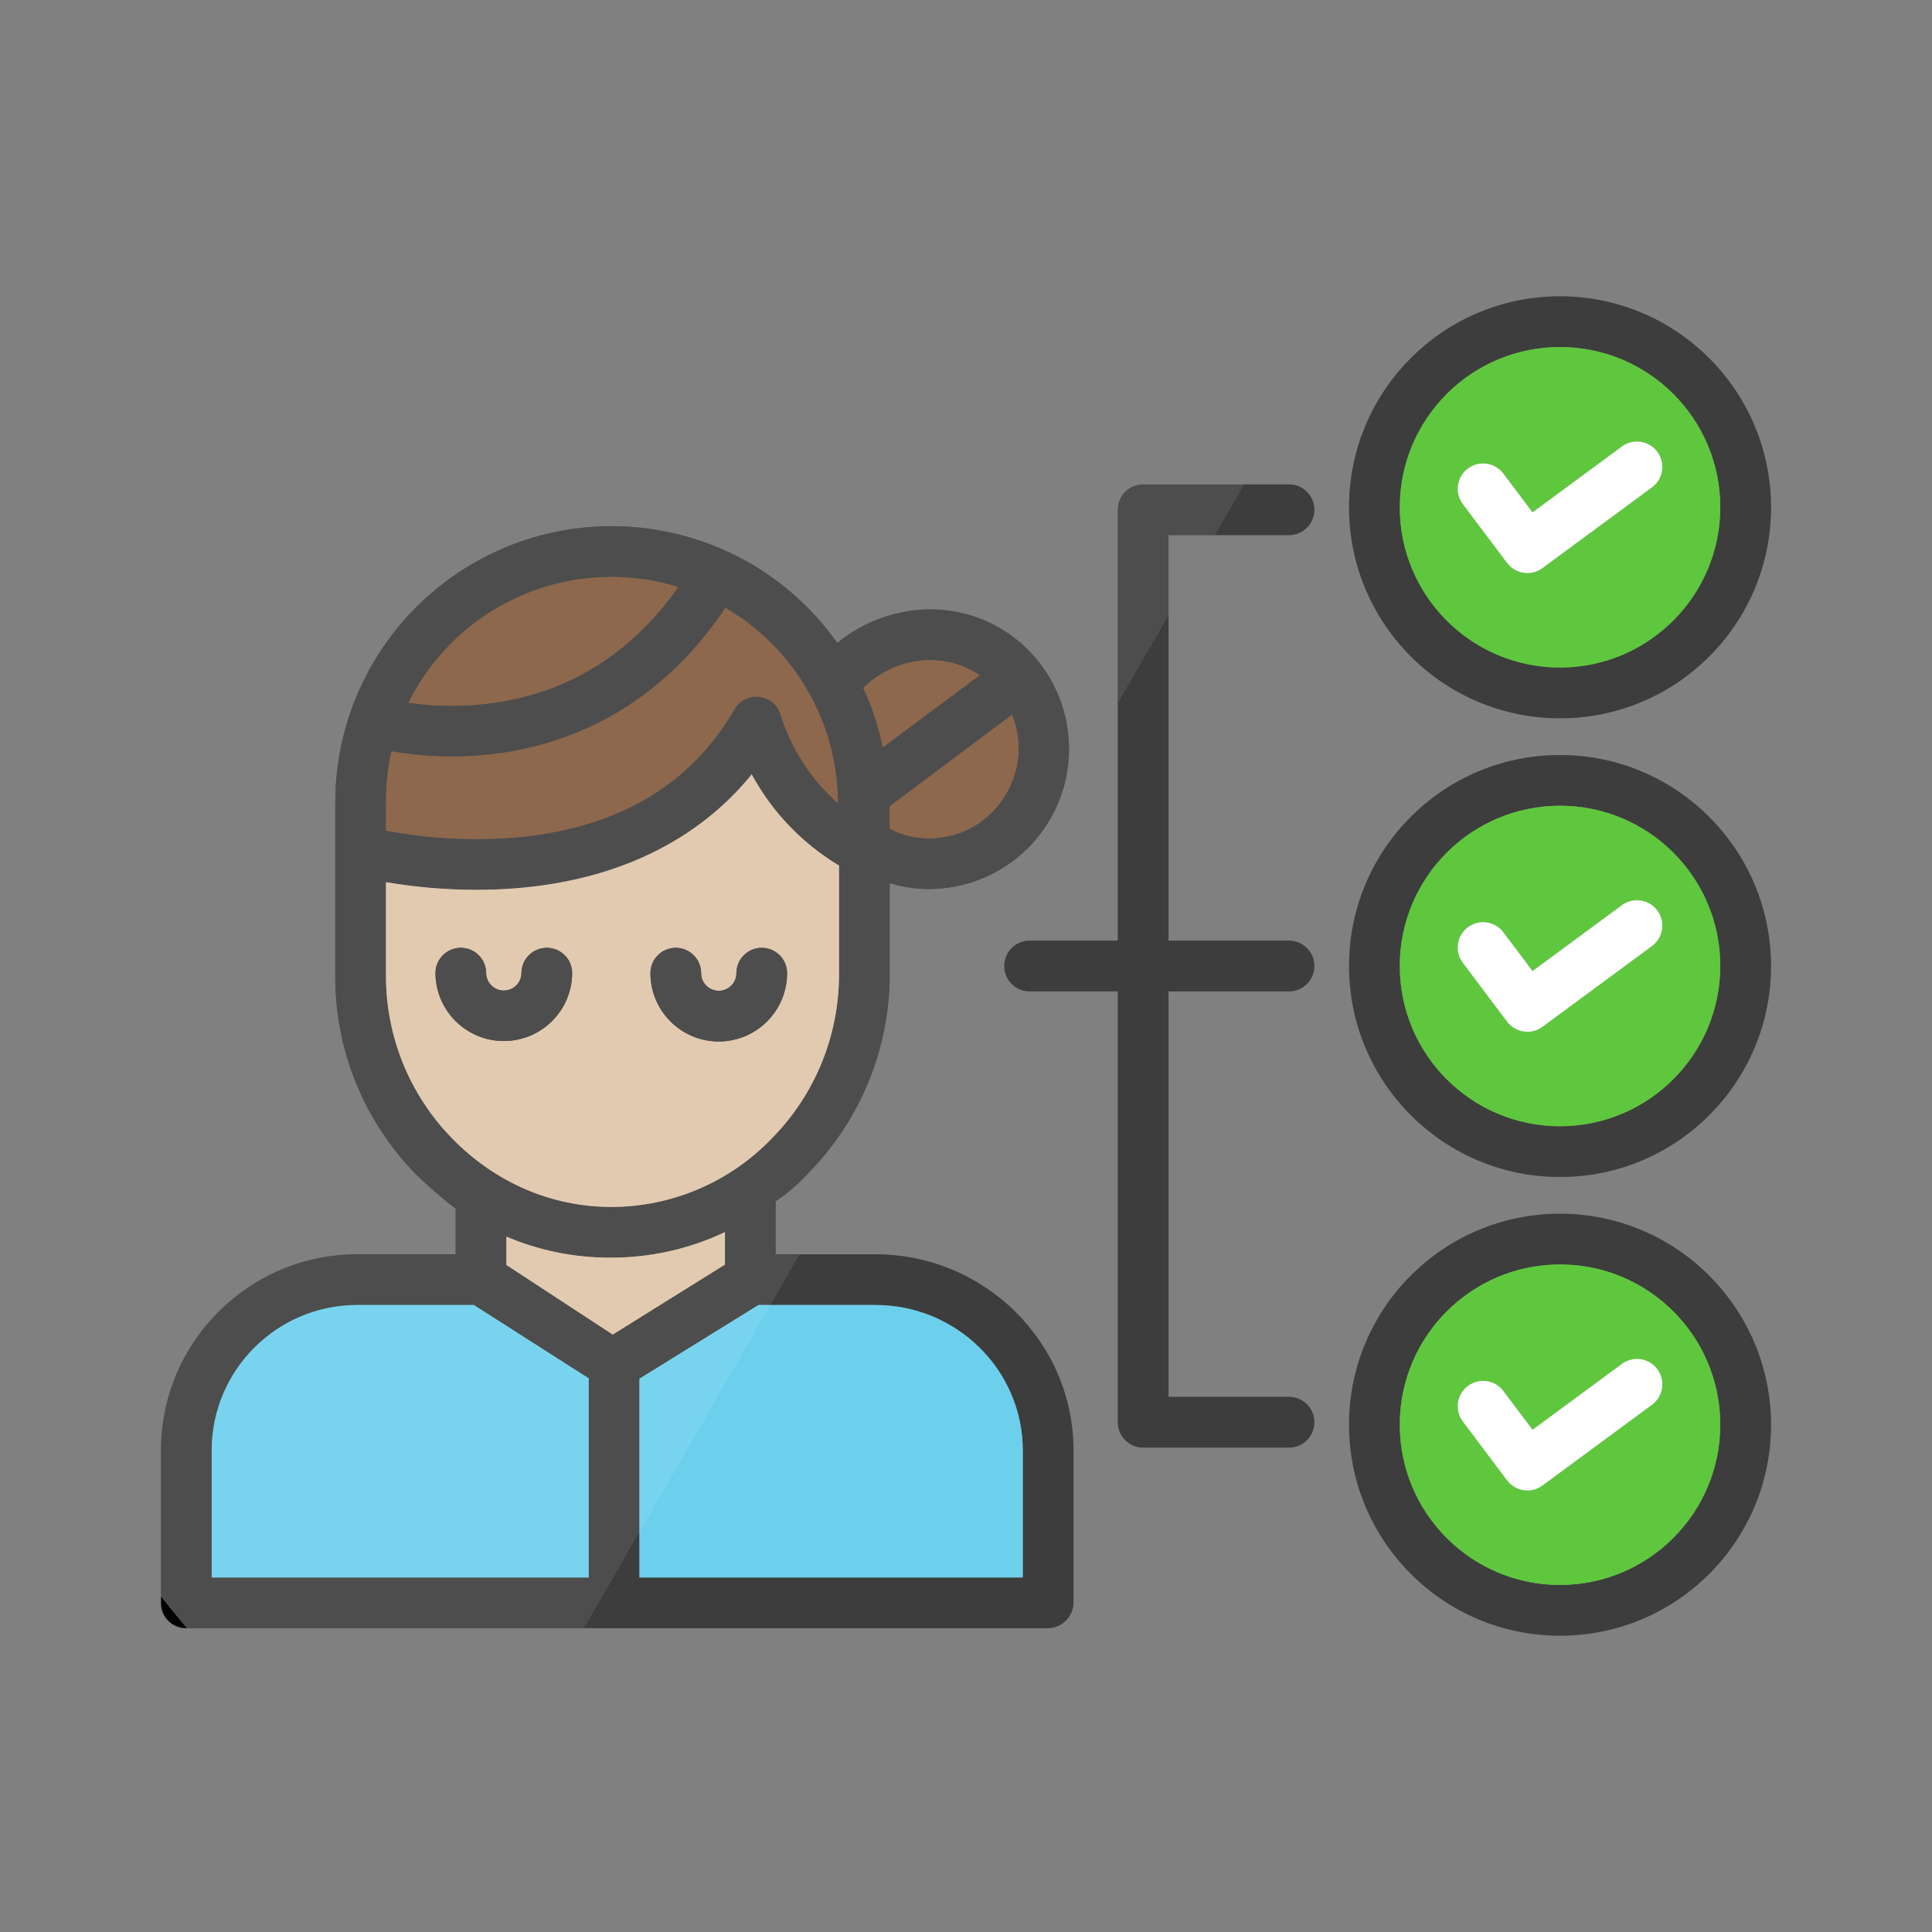 <?xml version="1.0" encoding="UTF-8"?>
<!-- Generator: Adobe Illustrator 16.0.5, SVG Export Plug-In . SVG Version: 6.00 Build 0)  -->
<svg xmlns="http://www.w3.org/2000/svg" xmlns:xlink="http://www.w3.org/1999/xlink" x="0px" y="0px" width="240px" height="240px" viewBox="0 0 240 240" xml:space="preserve">
<rect x="0" y="0" width="240" height="240" fill="#808080" stroke="none"/>
<g id="Layer_14">
</g>
<g id="Layer_55">
</g>
<g id="Layer_54">
</g>
<g id="Layer_60">
</g>
<g id="Layer_70">
</g>
<g id="Layer_61">
</g>
<g id="Layer_62">
</g>
<g id="Layer_63">
</g>
<g id="Layer_64">
</g>
<g id="Layer_65">
</g>
<g id="Layer_66">
</g>
<g id="Layer_67">
</g>
<g id="Layer_52">
</g>
<g id="Layer_52_copy">
</g>
<g id="Layer_50">
</g>
<g id="Layer_51">
</g>
<g id="Layer_22">
</g>
<g id="Layer_4">
</g>
<g id="Layer_2">
</g>
<g id="Layer_12">
</g>
<g id="Layer_25">
</g>
<g id="Layer_10">
</g>
<g id="Layer_12_copy">
</g>
<g id="Layer_11">
</g>
<g id="Layer_10_copy">
</g>
<g id="Layer_13">
</g>
<g id="Layer_15">
</g>
<g id="Layer_16">
</g>
<g id="Layer_17">
	<g id="Layer_18_1_">
	</g>
</g>
<g id="Layer_17_copy">
	<g id="Layer_18_copy">
	</g>
</g>
<g id="Layer_17_copy_2">
	<g id="Layer_18_copy_2">
		<g id="Layer_20_1_">
		</g>
		<g id="Layer_56">
		</g>
	</g>
</g>
<g id="Layer_17_copy_3">
	<g id="Layer_18_copy_3">
	</g>
</g>
<g id="Layer_72">
</g>
<g id="Layer_72_copy">
</g>
<g id="Layer_74">
</g>
<g id="Layer_77">
</g>
<g id="Layer_78">
</g>
<g id="Layer_79">
	<g>
		<path d="M20,199.108c-0.027,1.71,1.336,3.12,3.045,3.148c0.016,0,0.029,0,0.043,0h0.158c-1.106-1.3-2.192-2.618-3.246-3.962    V199.108z"></path>
		<path d="M133.352,199.108v-18.896c0-13.521-11.086-24.396-24.607-24.396H96.354v-6.584c1.453-0.987,2.789-2.136,3.984-3.425    c6.485-6.562,10.143-15.404,10.186-24.632v-11.473c1.586,0.488,3.234,0.735,4.893,0.733c5.688-0.009,11.012-2.792,14.264-7.459    c5.482-7.891,3.542-18.731-4.336-24.232c-3.854-2.667-8.633-3.64-13.223-2.693c-2.98,0.575-5.769,1.892-8.106,3.829    C93.067,64.397,71.641,60.722,56.16,71.669c-9.135,6.457-14.549,16.959-14.513,28.143v21.363    c-0.043,9.198,3.532,18.046,9.954,24.631c1.578,1.547,3.249,2.994,5.002,4.338v5.672H44.463    C30.992,155.776,20.04,166.665,20,180.137c0,0.025,0,0.051,0,0.075v18.083c1.054,1.344,2.14,2.662,3.246,3.962h106.875    C131.875,202.264,133.312,200.863,133.352,199.108z M125.717,88.792c1.42,3.507,0.959,7.493-1.221,10.584    c-1.65,2.42-4.207,4.072-7.09,4.585c-2.344,0.441-4.768,0.084-6.883-1.017v-2.791L125.717,88.792z M113.326,82.23h0.002    c2.896-0.608,5.918-0.011,8.367,1.653l-12.027,8.948c-0.525-2.542-1.339-5.017-2.426-7.374    C108.908,83.806,111.025,82.684,113.326,82.23z M75.936,71.669c2.82-0.002,5.625,0.421,8.317,1.254    c-5.731,8.133-13.341,12.959-22.665,14.356c-3.598,0.526-7.252,0.534-10.854,0.022C55.49,77.733,65.25,71.679,75.936,71.669z     M47.945,99.812c-0.025-2.179,0.205-4.353,0.684-6.477c2.48,0.431,4.994,0.646,7.512,0.645c2.048,0.001,4.09-0.145,6.116-0.433    c8.124-1.162,19.321-5.274,27.864-18.036c8.63,5.035,13.941,14.268,13.959,24.259c-3.291-2.911-5.731-6.659-7.064-10.847    c-0.422-1.687-2.131-2.711-3.819-2.289c-0.825,0.207-1.531,0.738-1.958,1.475c-5.516,9.524-14.711,14.893-27.482,15.949    c-5.286,0.401-10.602,0.107-15.811-0.871V99.812z M56.16,141.413c-5.287-5.407-8.238-12.676-8.215-20.238v-11.586    c3.711,0.63,7.471,0.946,11.236,0.951c1.568,0,3.172-0.057,4.859-0.19c12.525-0.995,22.588-5.855,29.34-14.153    c2.536,4.679,6.279,8.589,10.845,11.323v13.657c-0.025,7.577-3.021,14.842-8.344,20.236c-5.202,5.427-12.391,8.502-19.907,8.52    C68.508,149.933,61.511,146.906,56.16,141.413z M73.133,195.96H26.298v-15.748c-0.007-9.988,8.085-18.093,18.074-18.1    c0.03,0,0.06,0,0.091,0h14.404l14.266,9.111V195.96z M62.9,157.134v-3.517c4.096,1.741,8.502,2.629,12.953,2.612    c4.911,0.012,9.765-1.071,14.203-3.173v4.032l-13.94,8.695L62.9,157.134z M127.055,195.96H79.432v-24.692l14.786-9.155h14.526    c10.051,0,18.311,8.05,18.311,18.1V195.96z"></path>
		
			<linearGradient id="SVGID_1_" gradientUnits="userSpaceOnUse" x1="-10.238" y1="-4993.773" x2="209.769" y2="-5120.794" gradientTransform="matrix(1 0 0 -1 -0.055 -4902.141)">
			<stop offset="0.5" style="stop-color:#FFFFFF"></stop>
			<stop offset="0.5" style="stop-color:#FFFFFF;stop-opacity:0.8"></stop>
		</linearGradient>
		<path opacity="0.3" fill="url(#SVGID_1_)" d="M133.352,199.108v-18.896    c0-13.521-11.086-24.396-24.607-24.396H96.354v-6.584c1.453-0.987,2.789-2.136,3.984-3.425    c6.485-6.562,10.143-15.404,10.186-24.632v-11.473c1.586,0.488,3.234,0.735,4.893,0.733c5.688-0.009,11.012-2.792,14.264-7.459    c5.482-7.891,3.542-18.731-4.336-24.232c-3.854-2.667-8.633-3.64-13.223-2.693c-2.98,0.575-5.769,1.892-8.106,3.829    C93.067,64.397,71.641,60.722,56.16,71.669c-9.135,6.457-14.549,16.959-14.513,28.143v21.363    c-0.043,9.198,3.532,18.046,9.954,24.631c1.578,1.547,3.249,2.994,5.002,4.338v5.672H44.463    C30.992,155.776,20.04,166.665,20,180.137c0,0.025,0,0.051,0,0.075v18.083c1.054,1.344,2.14,2.662,3.246,3.962h106.875    C131.875,202.264,133.312,200.863,133.352,199.108z M125.717,88.792c1.42,3.507,0.959,7.493-1.221,10.584    c-1.65,2.42-4.207,4.072-7.09,4.585c-2.344,0.441-4.768,0.084-6.883-1.017v-2.791L125.717,88.792z M113.326,82.23h0.002    c2.896-0.608,5.918-0.011,8.367,1.653l-12.027,8.948c-0.525-2.542-1.339-5.017-2.426-7.374    C108.908,83.806,111.025,82.684,113.326,82.23z M75.936,71.669c2.82-0.002,5.625,0.421,8.317,1.254    c-5.731,8.133-13.341,12.959-22.665,14.356c-3.598,0.526-7.252,0.534-10.854,0.022C55.49,77.733,65.25,71.679,75.936,71.669z     M47.945,99.812c-0.025-2.179,0.205-4.353,0.684-6.477c2.48,0.431,4.994,0.646,7.512,0.645c2.048,0.001,4.09-0.145,6.116-0.433    c8.124-1.162,19.321-5.274,27.864-18.036c8.63,5.035,13.941,14.268,13.959,24.259c-3.291-2.911-5.731-6.659-7.064-10.847    c-0.422-1.687-2.131-2.711-3.819-2.289c-0.825,0.207-1.531,0.738-1.958,1.475c-5.516,9.524-14.711,14.893-27.482,15.949    c-5.286,0.401-10.602,0.107-15.811-0.871V99.812z M56.16,141.413c-5.287-5.407-8.238-12.676-8.215-20.238v-11.586    c3.711,0.63,7.471,0.946,11.236,0.951c1.568,0,3.172-0.057,4.859-0.19c12.525-0.995,22.588-5.855,29.34-14.153    c2.536,4.679,6.279,8.589,10.845,11.323v13.657c-0.025,7.577-3.021,14.842-8.344,20.236c-5.202,5.427-12.391,8.502-19.907,8.52    C68.508,149.933,61.511,146.906,56.16,141.413z M73.133,195.96H26.298v-15.748c-0.007-9.988,8.085-18.093,18.074-18.1    c0.03,0,0.06,0,0.091,0h14.404l14.266,9.111V195.96z M62.9,157.134v-3.517c4.096,1.741,8.502,2.629,12.953,2.612    c4.911,0.012,9.765-1.071,14.203-3.173v4.032l-13.94,8.695L62.9,157.134z M127.055,195.96H79.432v-24.692l14.786-9.155h14.526    c10.051,0,18.311,8.05,18.311,18.1V195.96z"></path>
		<path fill="#3EC1E6" d="M108.744,162.112H94.218l-14.786,9.155v24.692h47.623v-15.748    C127.055,170.162,118.795,162.112,108.744,162.112z"></path>
		
			<linearGradient id="SVGID_2_" gradientUnits="userSpaceOnUse" x1="-21.371" y1="-5013.055" x2="198.637" y2="-5140.077" gradientTransform="matrix(1 0 0 -1 -0.055 -4902.141)">
			<stop offset="0.5" style="stop-color:#FFFFFF"></stop>
			<stop offset="0.5" style="stop-color:#FFFFFF;stop-opacity:0.8"></stop>
		</linearGradient>
		<path opacity="0.3" fill="url(#SVGID_2_)" d="M108.744,162.112H94.218l-14.786,9.155v24.692h47.623    v-15.748C127.055,170.162,118.795,162.112,108.744,162.112z"></path>
		<path fill="#5C2600" d="M110.523,102.944c2.115,1.101,4.539,1.458,6.883,1.017c2.883-0.513,5.439-2.165,7.09-4.585    c2.18-3.091,2.641-7.077,1.221-10.584l-15.193,11.361V102.944z"></path>
		
			<linearGradient id="SVGID_3_" gradientUnits="userSpaceOnUse" x1="20.03" y1="-4941.346" x2="240.038" y2="-5068.368" gradientTransform="matrix(1 0 0 -1 -0.055 -4902.141)">
			<stop offset="0.5" style="stop-color:#FFFFFF"></stop>
			<stop offset="0.5" style="stop-color:#FFFFFF;stop-opacity:0.8"></stop>
		</linearGradient>
		<path opacity="0.3" fill="url(#SVGID_3_)" d="M110.523,102.944c2.115,1.101,4.539,1.458,6.883,1.017    c2.883-0.513,5.439-2.165,7.09-4.585c2.18-3.091,2.641-7.077,1.221-10.584l-15.193,11.361V102.944z"></path>
		<path fill="#5C2600" d="M121.695,83.884c-2.449-1.664-5.471-2.262-8.367-1.653h-0.002c-2.301,0.453-4.418,1.575-6.084,3.228    c1.087,2.357,1.9,4.832,2.426,7.374L121.695,83.884z"></path>
		
			<linearGradient id="SVGID_4_" gradientUnits="userSpaceOnUse" x1="22.68" y1="-4936.756" x2="242.687" y2="-5063.778" gradientTransform="matrix(1 0 0 -1 -0.055 -4902.141)">
			<stop offset="0.5" style="stop-color:#FFFFFF"></stop>
			<stop offset="0.5" style="stop-color:#FFFFFF;stop-opacity:0.8"></stop>
		</linearGradient>
		<path opacity="0.3" fill="url(#SVGID_4_)" d="M121.695,83.884c-2.449-1.664-5.471-2.262-8.367-1.653    h-0.002c-2.301,0.453-4.418,1.575-6.084,3.228c1.087,2.357,1.9,4.832,2.426,7.374L121.695,83.884z"></path>
		<path fill="#5C2600" d="M63.756,104.058c12.771-1.057,21.967-6.425,27.482-15.949c0.427-0.736,1.133-1.268,1.958-1.475    c1.688-0.422,3.397,0.603,3.819,2.289c1.333,4.188,3.773,7.936,7.064,10.847c-0.018-9.991-5.329-19.224-13.959-24.259    c-8.543,12.762-19.74,16.874-27.864,18.036c-2.026,0.288-4.068,0.434-6.116,0.433c-2.518,0.002-5.031-0.214-7.512-0.645    c-0.479,2.124-0.709,4.298-0.684,6.477v3.375C53.154,104.165,58.47,104.459,63.756,104.058z"></path>
		
			<linearGradient id="SVGID_5_" gradientUnits="userSpaceOnUse" x1="10.582" y1="-4957.71" x2="230.59" y2="-5084.732" gradientTransform="matrix(1 0 0 -1 -0.055 -4902.141)">
			<stop offset="0.5" style="stop-color:#FFFFFF"></stop>
			<stop offset="0.5" style="stop-color:#FFFFFF;stop-opacity:0.8"></stop>
		</linearGradient>
		<path opacity="0.3" fill="url(#SVGID_5_)" d="M63.756,104.058    c12.771-1.057,21.967-6.425,27.482-15.949c0.427-0.736,1.133-1.268,1.958-1.475c1.688-0.422,3.397,0.603,3.819,2.289    c1.333,4.188,3.773,7.936,7.064,10.847c-0.018-9.991-5.329-19.224-13.959-24.259c-8.543,12.762-19.74,16.874-27.864,18.036    c-2.026,0.288-4.068,0.434-6.116,0.433c-2.518,0.002-5.031-0.214-7.512-0.645c-0.479,2.124-0.709,4.298-0.684,6.477v3.375    C53.154,104.165,58.47,104.459,63.756,104.058z"></path>
		<path fill="#5C2600" d="M61.588,87.279c9.324-1.397,16.934-6.224,22.665-14.356c-2.692-0.833-5.497-1.256-8.317-1.254    c-10.686,0.01-20.445,6.064-25.201,15.633C54.336,87.813,57.99,87.806,61.588,87.279z"></path>
		
			<linearGradient id="SVGID_6_" gradientUnits="userSpaceOnUse" x1="14.196" y1="-4951.451" x2="234.204" y2="-5078.472" gradientTransform="matrix(1 0 0 -1 -0.055 -4902.141)">
			<stop offset="0.5" style="stop-color:#FFFFFF"></stop>
			<stop offset="0.5" style="stop-color:#FFFFFF;stop-opacity:0.8"></stop>
		</linearGradient>
		<path opacity="0.3" fill="url(#SVGID_6_)" d="M61.588,87.279c9.324-1.397,16.934-6.224,22.665-14.356    c-2.692-0.833-5.497-1.256-8.317-1.254c-10.686,0.01-20.445,6.064-25.201,15.633C54.336,87.813,57.99,87.806,61.588,87.279z"></path>
		<path fill="#D6B38E" d="M95.882,141.413c5.322-5.395,8.318-12.659,8.344-20.236V107.52c-4.565-2.734-8.309-6.645-10.845-11.323    c-6.752,8.298-16.814,13.158-29.34,14.153c-1.688,0.134-3.291,0.19-4.859,0.19c-3.766-0.005-7.525-0.321-11.236-0.951v11.586    c-0.023,7.562,2.928,14.831,8.215,20.238c5.351,5.493,12.348,8.52,19.814,8.52C83.491,149.915,90.68,146.84,95.882,141.413z     M83.947,117.74c1.738,0,3.148,1.409,3.148,3.148c0,1.211,0.98,2.191,2.191,2.192c1.211,0,2.193-0.98,2.193-2.192    c0-1.739,1.408-3.148,3.148-3.148c1.738,0,3.148,1.409,3.148,3.148c-0.006,4.687-3.803,8.483-8.49,8.49    c-4.686-0.006-8.483-3.803-8.488-8.49C80.799,119.149,82.208,117.74,83.947,117.74z M62.643,129.32    c-4.688,0.032-8.517-3.742-8.549-8.432c0-1.739,1.41-3.148,3.148-3.148c1.739,0,3.148,1.409,3.148,3.148    c0.017,1.188,0.977,2.147,2.164,2.163c1.211,0.017,2.205-0.951,2.222-2.163c0-1.739,1.409-3.148,3.149-3.148    c1.738,0,3.148,1.409,3.148,3.148C71.043,125.533,67.285,129.288,62.643,129.32z"></path>
		
			<linearGradient id="SVGID_7_" gradientUnits="userSpaceOnUse" x1="-1.015" y1="-4977.797" x2="218.993" y2="-5104.819" gradientTransform="matrix(1 0 0 -1 -0.055 -4902.141)">
			<stop offset="0.5" style="stop-color:#FFFFFF"></stop>
			<stop offset="0.5" style="stop-color:#FFFFFF;stop-opacity:0.8"></stop>
		</linearGradient>
		<path opacity="0.3" fill="url(#SVGID_7_)" d="M95.882,141.413c5.322-5.395,8.318-12.659,8.344-20.236    V107.52c-4.565-2.734-8.309-6.645-10.845-11.323c-6.752,8.298-16.814,13.158-29.34,14.153c-1.688,0.134-3.291,0.19-4.859,0.19    c-3.766-0.005-7.525-0.321-11.236-0.951v11.586c-0.023,7.562,2.928,14.831,8.215,20.238c5.351,5.493,12.348,8.52,19.814,8.52    C83.491,149.915,90.68,146.84,95.882,141.413z M83.947,117.74c1.738,0,3.148,1.409,3.148,3.148c0,1.211,0.98,2.191,2.191,2.192    c1.211,0,2.193-0.98,2.193-2.192c0-1.739,1.408-3.148,3.148-3.148c1.738,0,3.148,1.409,3.148,3.148    c-0.006,4.687-3.803,8.483-8.49,8.49c-4.686-0.006-8.483-3.803-8.488-8.49C80.799,119.149,82.208,117.74,83.947,117.74z     M62.643,129.32c-4.688,0.032-8.517-3.742-8.549-8.432c0-1.739,1.41-3.148,3.148-3.148c1.739,0,3.148,1.409,3.148,3.148    c0.017,1.188,0.977,2.147,2.164,2.163c1.211,0.017,2.205-0.951,2.222-2.163c0-1.739,1.409-3.148,3.149-3.148    c1.738,0,3.148,1.409,3.148,3.148C71.043,125.533,67.285,129.288,62.643,129.32z"></path>
		<path fill="#D6B38E" d="M90.057,153.057c-4.438,2.102-9.292,3.185-14.203,3.173c-4.451,0.017-8.857-0.871-12.953-2.612v3.517    l13.216,8.65l13.94-8.695V153.057z"></path>
		
			<linearGradient id="SVGID_8_" gradientUnits="userSpaceOnUse" x1="-16.247" y1="-5004.18" x2="203.761" y2="-5131.202" gradientTransform="matrix(1 0 0 -1 -0.055 -4902.141)">
			<stop offset="0.5" style="stop-color:#FFFFFF"></stop>
			<stop offset="0.5" style="stop-color:#FFFFFF;stop-opacity:0.8"></stop>
		</linearGradient>
		<path opacity="0.3" fill="url(#SVGID_8_)" d="M90.057,153.057c-4.438,2.102-9.292,3.185-14.203,3.173    c-4.451,0.017-8.857-0.871-12.953-2.612v3.517l13.216,8.65l13.94-8.695V153.057z"></path>
		<path fill="#3EC1E6" d="M44.463,162.112c-0.031,0-0.061,0-0.091,0c-9.989,0.007-18.081,8.111-18.074,18.1v15.748h46.835v-24.736    l-14.266-9.111H44.463z"></path>
		
			<linearGradient id="SVGID_9_" gradientUnits="userSpaceOnUse" x1="-34.867" y1="-5036.431" x2="185.141" y2="-5163.453" gradientTransform="matrix(1 0 0 -1 -0.055 -4902.141)">
			<stop offset="0.5" style="stop-color:#FFFFFF"></stop>
			<stop offset="0.5" style="stop-color:#FFFFFF;stop-opacity:0.8"></stop>
		</linearGradient>
		<path opacity="0.3" fill="url(#SVGID_9_)" d="M44.463,162.112c-0.031,0-0.061,0-0.091,0    c-9.989,0.007-18.081,8.111-18.074,18.1v15.748h46.835v-24.736l-14.266-9.111H44.463z"></path>
		<path d="M67.926,117.74c-1.74,0-3.149,1.409-3.149,3.148c-0.017,1.212-1.011,2.18-2.222,2.163    c-1.188-0.016-2.147-0.975-2.164-2.163c0-1.739-1.409-3.148-3.148-3.148c-1.738,0-3.148,1.409-3.148,3.148    c0.032,4.689,3.86,8.464,8.549,8.432c4.643-0.032,8.4-3.787,8.432-8.432C71.074,119.149,69.664,117.74,67.926,117.74z"></path>
		
			<linearGradient id="SVGID_10_" gradientUnits="userSpaceOnUse" x1="-5.344" y1="-4985.294" x2="214.664" y2="-5112.316" gradientTransform="matrix(1 0 0 -1 -0.055 -4902.141)">
			<stop offset="0.5" style="stop-color:#FFFFFF"></stop>
			<stop offset="0.5" style="stop-color:#FFFFFF;stop-opacity:0.8"></stop>
		</linearGradient>
		<path opacity="0.3" fill="url(#SVGID_10_)" d="M67.926,117.74c-1.74,0-3.149,1.409-3.149,3.148    c-0.017,1.212-1.011,2.18-2.222,2.163c-1.188-0.016-2.147-0.975-2.164-2.163c0-1.739-1.409-3.148-3.148-3.148    c-1.738,0-3.148,1.409-3.148,3.148c0.032,4.689,3.86,8.464,8.549,8.432c4.643-0.032,8.4-3.787,8.432-8.432    C71.074,119.149,69.664,117.74,67.926,117.74z"></path>
		<path d="M89.287,129.379c4.688-0.007,8.484-3.804,8.49-8.49c0-1.739-1.41-3.148-3.148-3.148c-1.74,0-3.148,1.409-3.148,3.148    c0,1.212-0.982,2.192-2.193,2.192c-1.211-0.001-2.191-0.981-2.191-2.192c0-1.739-1.41-3.148-3.148-3.148    c-1.739,0-3.148,1.409-3.148,3.148C80.804,125.576,84.602,129.373,89.287,129.379z"></path>
		
			<linearGradient id="SVGID_11_" gradientUnits="userSpaceOnUse" x1="1.321" y1="-4973.752" x2="221.329" y2="-5100.773" gradientTransform="matrix(1 0 0 -1 -0.055 -4902.141)">
			<stop offset="0.5" style="stop-color:#FFFFFF"></stop>
			<stop offset="0.5" style="stop-color:#FFFFFF;stop-opacity:0.8"></stop>
		</linearGradient>
		<path opacity="0.3" fill="url(#SVGID_11_)" d="M89.287,129.379c4.688-0.007,8.484-3.804,8.49-8.49    c0-1.739-1.41-3.148-3.148-3.148c-1.74,0-3.148,1.409-3.148,3.148c0,1.212-0.982,2.192-2.193,2.192    c-1.211-0.001-2.191-0.981-2.191-2.192c0-1.739-1.41-3.148-3.148-3.148c-1.739,0-3.148,1.409-3.148,3.148    C80.804,125.576,84.602,129.373,89.287,129.379z"></path>
		<path d="M193.793,150.777c-14.474,0-26.206,11.733-26.206,26.206s11.732,26.206,26.206,26.206    c14.475,0,26.207-11.733,26.207-26.206C219.982,162.517,208.26,150.793,193.793,150.777z M193.793,196.891v0.003    c-10.996,0-19.909-8.914-19.909-19.91c0-10.995,8.913-19.909,19.909-19.909s19.91,8.914,19.91,19.909    C213.688,187.974,204.782,196.878,193.793,196.891z"></path>
		
			<linearGradient id="SVGID_12_" gradientUnits="userSpaceOnUse" x1="3.822" y1="-4969.419" x2="223.83" y2="-5096.441" gradientTransform="matrix(1 0 0 -1 -0.055 -4902.141)">
			<stop offset="0.5" style="stop-color:#FFFFFF"></stop>
			<stop offset="0.5" style="stop-color:#FFFFFF;stop-opacity:0.8"></stop>
		</linearGradient>
		<path opacity="0.3" fill="url(#SVGID_12_)" d="M193.793,150.777    c-14.474,0-26.206,11.733-26.206,26.206s11.732,26.206,26.206,26.206c14.475,0,26.207-11.733,26.207-26.206    C219.982,162.517,208.26,150.793,193.793,150.777z M193.793,196.891v0.003c-10.996,0-19.909-8.914-19.909-19.91    c0-10.995,8.913-19.909,19.909-19.909s19.91,8.914,19.91,19.909C213.688,187.974,204.782,196.878,193.793,196.891z"></path>
		<path fill="#2DB500" d="M193.793,157.074c-10.996,0-19.909,8.914-19.909,19.909c0,10.996,8.913,19.91,19.909,19.91v-0.003    c10.989-0.013,19.895-8.917,19.91-19.907C213.703,165.988,204.789,157.074,193.793,157.074z M205.219,174.498l-13.613,10.035    c-1.39,1.025-3.347,0.74-4.385-0.641l-5.501-7.311c-1.044-1.391-0.766-3.363,0.624-4.41c1.391-1.045,3.363-0.766,4.409,0.624    l3.626,4.818l11.103-8.186l-0.001,0.001c1.398-1.033,3.37-0.735,4.404,0.664C206.916,171.494,206.619,173.465,205.219,174.498z"></path>
		
			<linearGradient id="SVGID_13_" gradientUnits="userSpaceOnUse" x1="3.824" y1="-4969.416" x2="223.832" y2="-5096.437" gradientTransform="matrix(1 0 0 -1 -0.055 -4902.141)">
			<stop offset="0.5" style="stop-color:#FFFFFF"></stop>
			<stop offset="0.5" style="stop-color:#FFFFFF;stop-opacity:0.8"></stop>
		</linearGradient>
		<path opacity="0.3" fill="url(#SVGID_13_)" d="M193.793,157.074    c-10.996,0-19.909,8.914-19.909,19.909c0,10.996,8.913,19.91,19.909,19.91v-0.003c10.989-0.013,19.895-8.917,19.91-19.907    C213.703,165.988,204.789,157.074,193.793,157.074z M205.219,174.498l-13.613,10.035c-1.39,1.025-3.347,0.74-4.385-0.641    l-5.501-7.311c-1.044-1.391-0.766-3.363,0.624-4.41c1.391-1.045,3.363-0.766,4.409,0.624l3.626,4.818l11.103-8.186l-0.001,0.001    c1.398-1.033,3.37-0.735,4.404,0.664C206.916,171.494,206.619,173.465,205.219,174.498z"></path>
		<path fill="#FFFFFF" d="M201.48,169.43L201.48,169.43l-11.102,8.185l-3.626-4.818c-1.046-1.39-3.019-1.669-4.409-0.624    c-1.39,1.047-1.668,3.02-0.624,4.41l5.501,7.311c1.038,1.381,2.995,1.666,4.385,0.641l13.613-10.035    c1.4-1.033,1.697-3.004,0.666-4.404C204.851,168.694,202.879,168.396,201.48,169.43z"></path>
		
			<linearGradient id="SVGID_14_" gradientUnits="userSpaceOnUse" x1="4.514" y1="-4968.221" x2="224.521" y2="-5095.243" gradientTransform="matrix(1 0 0 -1 -0.055 -4902.141)">
			<stop offset="0.5" style="stop-color:#FFFFFF"></stop>
			<stop offset="0.5" style="stop-color:#FFFFFF;stop-opacity:0.8"></stop>
		</linearGradient>
		<path opacity="0.3" fill="url(#SVGID_14_)" d="M201.48,169.43L201.48,169.43l-11.102,8.185    l-3.626-4.818c-1.046-1.39-3.019-1.669-4.409-0.624c-1.39,1.047-1.668,3.02-0.624,4.41l5.501,7.311    c1.038,1.381,2.995,1.666,4.385,0.641l13.613-10.035c1.4-1.033,1.697-3.004,0.666-4.404    C204.851,168.694,202.879,168.396,201.48,169.43z"></path>
		<path d="M193.793,93.793c-14.474,0-26.206,11.732-26.206,26.206s11.732,26.207,26.206,26.207    c14.475,0,26.207-11.733,26.207-26.207C219.982,105.533,208.26,93.81,193.793,93.793z M193.793,139.908    c-10.996,0-19.909-8.913-19.909-19.909c0-10.994,8.913-19.908,19.909-19.908s19.91,8.914,19.91,19.908    C213.689,130.989,204.783,139.896,193.793,139.908z"></path>
		
			<linearGradient id="SVGID_15_" gradientUnits="userSpaceOnUse" x1="28.496" y1="-4926.682" x2="248.504" y2="-5053.704" gradientTransform="matrix(1 0 0 -1 -0.055 -4902.141)">
			<stop offset="0.5" style="stop-color:#FFFFFF"></stop>
			<stop offset="0.5" style="stop-color:#FFFFFF;stop-opacity:0.8"></stop>
		</linearGradient>
		<path opacity="0.3" fill="url(#SVGID_15_)" d="M193.793,93.793    c-14.474,0-26.206,11.732-26.206,26.206s11.732,26.207,26.206,26.207c14.475,0,26.207-11.733,26.207-26.207    C219.982,105.533,208.26,93.81,193.793,93.793z M193.793,139.908c-10.996,0-19.909-8.913-19.909-19.909    c0-10.994,8.913-19.908,19.909-19.908s19.91,8.914,19.91,19.908C213.689,130.989,204.783,139.896,193.793,139.908z"></path>
		<path fill="#2DB500" d="M193.793,100.091c-10.996,0-19.909,8.914-19.909,19.908c0,10.996,8.913,19.909,19.909,19.909    c10.99-0.012,19.896-8.919,19.91-19.909C213.703,109.005,204.789,100.091,193.793,100.091z M205.219,117.515l-13.613,10.037    c-1.39,1.025-3.347,0.739-4.385-0.641l-5.501-7.312c-1.044-1.39-0.766-3.364,0.624-4.409c1.391-1.045,3.363-0.767,4.409,0.623    l3.626,4.819l11.103-8.187h-0.001c1.398-1.031,3.37-0.733,4.404,0.665C206.916,114.512,206.619,116.483,205.219,117.515z"></path>
		
			<linearGradient id="SVGID_16_" gradientUnits="userSpaceOnUse" x1="28.5" y1="-4926.677" x2="248.508" y2="-5053.699" gradientTransform="matrix(1 0 0 -1 -0.055 -4902.141)">
			<stop offset="0.5" style="stop-color:#FFFFFF"></stop>
			<stop offset="0.5" style="stop-color:#FFFFFF;stop-opacity:0.8"></stop>
		</linearGradient>
		<path opacity="0.3" fill="url(#SVGID_16_)" d="M193.793,100.091    c-10.996,0-19.909,8.914-19.909,19.908c0,10.996,8.913,19.909,19.909,19.909c10.99-0.012,19.896-8.919,19.91-19.909    C213.703,109.005,204.789,100.091,193.793,100.091z M205.219,117.515l-13.613,10.037c-1.39,1.025-3.347,0.739-4.385-0.641    l-5.501-7.312c-1.044-1.39-0.766-3.364,0.624-4.409c1.391-1.045,3.363-0.767,4.409,0.623l3.626,4.819l11.103-8.187h-0.001    c1.398-1.031,3.37-0.733,4.404,0.665C206.916,114.512,206.619,116.483,205.219,117.515z"></path>
		<path fill="#FFFFFF" d="M201.48,112.446L201.48,112.446l-11.102,8.187l-3.626-4.819c-1.046-1.39-3.019-1.668-4.409-0.623    c-1.39,1.045-1.668,3.02-0.624,4.409l5.501,7.312c1.038,1.38,2.995,1.666,4.385,0.641l13.613-10.037    c1.4-1.031,1.697-3.003,0.666-4.403C204.851,111.713,202.879,111.415,201.48,112.446z"></path>
		
			<linearGradient id="SVGID_17_" gradientUnits="userSpaceOnUse" x1="29.188" y1="-4925.486" x2="249.195" y2="-5052.507" gradientTransform="matrix(1 0 0 -1 -0.055 -4902.141)">
			<stop offset="0.5" style="stop-color:#FFFFFF"></stop>
			<stop offset="0.5" style="stop-color:#FFFFFF;stop-opacity:0.8"></stop>
		</linearGradient>
		<path opacity="0.3" fill="url(#SVGID_17_)" d="M201.48,112.446L201.48,112.446l-11.102,8.187    l-3.626-4.819c-1.046-1.39-3.019-1.668-4.409-0.623c-1.39,1.045-1.668,3.02-0.624,4.409l5.501,7.312    c1.038,1.38,2.995,1.666,4.385,0.641l13.613-10.037c1.4-1.031,1.697-3.003,0.666-4.403    C204.851,111.713,202.879,111.415,201.48,112.446z"></path>
		<path d="M193.793,89.224c14.475,0,26.207-11.732,26.207-26.207c-0.018-14.467-11.74-26.189-26.207-26.206    c-14.474,0-26.206,11.733-26.206,26.206C167.587,77.491,179.319,89.224,193.793,89.224z M193.793,43.108    c10.996,0,19.91,8.913,19.91,19.908c-0.016,10.99-8.921,19.896-19.91,19.908v0.001c-10.996,0-19.909-8.913-19.909-19.909    C173.884,52.021,182.797,43.108,193.793,43.108z"></path>
		
			<linearGradient id="SVGID_18_" gradientUnits="userSpaceOnUse" x1="53.171" y1="-4883.945" x2="273.179" y2="-5010.966" gradientTransform="matrix(1 0 0 -1 -0.055 -4902.141)">
			<stop offset="0.5" style="stop-color:#FFFFFF"></stop>
			<stop offset="0.5" style="stop-color:#FFFFFF;stop-opacity:0.8"></stop>
		</linearGradient>
		<path opacity="0.3" fill="url(#SVGID_18_)" d="M193.793,89.224c14.475,0,26.207-11.732,26.207-26.207    c-0.018-14.467-11.74-26.189-26.207-26.206c-14.474,0-26.206,11.733-26.206,26.206C167.587,77.491,179.319,89.224,193.793,89.224z     M193.793,43.108c10.996,0,19.91,8.913,19.91,19.908c-0.016,10.99-8.921,19.896-19.91,19.908v0.001    c-10.996,0-19.909-8.913-19.909-19.909C173.884,52.021,182.797,43.108,193.793,43.108z"></path>
		<path fill="#2DB500" d="M193.793,82.926L193.793,82.926c10.989-0.014,19.895-8.919,19.91-19.909    c0-10.995-8.914-19.908-19.91-19.908s-19.909,8.913-19.909,19.908C173.884,74.013,182.797,82.926,193.793,82.926z M182.344,58.208    c1.389-1.046,3.363-0.767,4.409,0.623l3.626,4.819l11.103-8.187h-0.001c1.398-1.031,3.37-0.734,4.404,0.666    c1.031,1.399,0.734,3.371-0.666,4.402l-13.613,10.037c-1.39,1.025-3.347,0.738-4.385-0.642l-5.501-7.311    C180.676,61.228,180.954,59.254,182.344,58.208z"></path>
		
			<linearGradient id="SVGID_19_" gradientUnits="userSpaceOnUse" x1="53.174" y1="-4883.94" x2="273.182" y2="-5010.961" gradientTransform="matrix(1 0 0 -1 -0.055 -4902.141)">
			<stop offset="0.5" style="stop-color:#FFFFFF"></stop>
			<stop offset="0.5" style="stop-color:#FFFFFF;stop-opacity:0.8"></stop>
		</linearGradient>
		<path opacity="0.3" fill="url(#SVGID_19_)" d="M193.793,82.926L193.793,82.926    c10.989-0.014,19.895-8.919,19.91-19.909c0-10.995-8.914-19.908-19.91-19.908s-19.909,8.913-19.909,19.908    C173.884,74.013,182.797,82.926,193.793,82.926z M182.344,58.208c1.389-1.046,3.363-0.767,4.409,0.623l3.626,4.819l11.103-8.187    h-0.001c1.398-1.031,3.37-0.734,4.404,0.666c1.031,1.399,0.734,3.371-0.666,4.402l-13.613,10.037    c-1.39,1.025-3.347,0.738-4.385-0.642l-5.501-7.311C180.676,61.228,180.954,59.254,182.344,58.208z"></path>
		<path fill="#FFFFFF" d="M187.221,69.928c1.038,1.38,2.995,1.667,4.385,0.642l13.613-10.037c1.4-1.031,1.697-3.003,0.666-4.402    c-1.034-1.4-3.006-1.697-4.404-0.666h0.001l-11.103,8.187l-3.626-4.819c-1.046-1.39-3.021-1.669-4.409-0.623    c-1.39,1.046-1.668,3.02-0.624,4.409L187.221,69.928z"></path>
		
			<linearGradient id="SVGID_20_" gradientUnits="userSpaceOnUse" x1="53.861" y1="-4882.748" x2="273.869" y2="-5009.77" gradientTransform="matrix(1 0 0 -1 -0.055 -4902.141)">
			<stop offset="0.5" style="stop-color:#FFFFFF"></stop>
			<stop offset="0.5" style="stop-color:#FFFFFF;stop-opacity:0.8"></stop>
		</linearGradient>
		<path opacity="0.3" fill="url(#SVGID_20_)" d="M187.221,69.928c1.038,1.38,2.995,1.667,4.385,0.642    l13.613-10.037c1.4-1.031,1.697-3.003,0.666-4.402c-1.034-1.4-3.006-1.697-4.404-0.666h0.001l-11.103,8.187l-3.626-4.819    c-1.046-1.39-3.021-1.669-4.409-0.623c-1.39,1.046-1.668,3.02-0.624,4.409L187.221,69.928z"></path>
		<path d="M160.125,66.473c1.738,0,3.148-1.409,3.148-3.148s-1.41-3.148-3.148-3.148h-18.18c-1.74,0.039-3.119,1.479-3.084,3.22    v53.455h-10.958c-1.739,0-3.147,1.409-3.147,3.148s1.408,3.149,3.147,3.149h10.958v53.456c-0.035,1.739,1.344,3.18,3.084,3.219    h18.18c1.738,0,3.148-1.409,3.148-3.148s-1.41-3.149-3.148-3.149h-14.967v-50.377h14.967c1.738,0,3.148-1.41,3.148-3.149    s-1.41-3.148-3.148-3.148h-14.967V66.473H160.125z"></path>
		
			<linearGradient id="SVGID_21_" gradientUnits="userSpaceOnUse" x1="17.818" y1="-4945.177" x2="237.826" y2="-5072.199" gradientTransform="matrix(1 0 0 -1 -0.055 -4902.141)">
			<stop offset="0.5" style="stop-color:#FFFFFF"></stop>
			<stop offset="0.5" style="stop-color:#FFFFFF;stop-opacity:0.8"></stop>
		</linearGradient>
		<path opacity="0.3" fill="url(#SVGID_21_)" d="M160.125,66.473c1.738,0,3.148-1.409,3.148-3.148    s-1.41-3.148-3.148-3.148h-18.18c-1.74,0.039-3.119,1.479-3.084,3.22v53.455h-10.958c-1.739,0-3.147,1.409-3.147,3.148    s1.408,3.149,3.147,3.149h10.958v53.456c-0.035,1.739,1.344,3.18,3.084,3.219h18.18c1.738,0,3.148-1.409,3.148-3.148    s-1.41-3.149-3.148-3.149h-14.967v-50.377h14.967c1.738,0,3.148-1.41,3.148-3.149s-1.41-3.148-3.148-3.148h-14.967V66.473H160.125    z"></path>
	</g>
</g>
<g id="Layer_75">
</g>
<g id="Layer_76">
</g>
<g id="Layer_17_copy_5">
	<g id="Layer_18_copy_5">
	</g>
</g>
<g id="Layer_17_copy_6">
	<g id="Layer_18_copy_6">
	</g>
</g>
<g id="Layer_17_copy_7">
	<g id="Layer_18_copy_7">
	</g>
</g>
<g id="Layer_17_copy_8">
	<g id="Layer_18_copy_8">
	</g>
</g>
<g id="Layer_17_copy_9">
	<g id="Layer_18_copy_9">
	</g>
</g>
<g id="Layer_17_copy_10">
	<g id="Layer_18_copy_10">
	</g>
</g>
<g id="Layer_17_copy_11">
	<g id="Layer_18_copy_11">
	</g>
</g>
<g id="Layer_17_copy_12">
	<g id="Layer_18_copy_12">
	</g>
</g>
<g id="Layer_17_copy_13">
	<g id="Layer_18_copy_13">
	</g>
</g>
<g id="Layer_17_copy_14">
	<g id="Layer_18_copy_14">
	</g>
</g>
<g id="Layer_17_copy_15">
	<g id="Layer_18_copy_15">
	</g>
</g>
<g id="Layer_17_copy_17">
	<g id="Layer_18_copy_17">
	</g>
</g>
<g id="Layer_49">
</g>
<g id="Layer_17_copy_16">
	<g id="Layer_18_copy_16">
	</g>
</g>
<g id="Layer_57">
</g>
<g id="Layer_57_copy">
</g>
<g id="Layer_57_copy_2">
</g>
<g id="Layer_68">
</g>
<g id="Layer_69">
</g>
<g id="Layer_71">
</g>
</svg>
